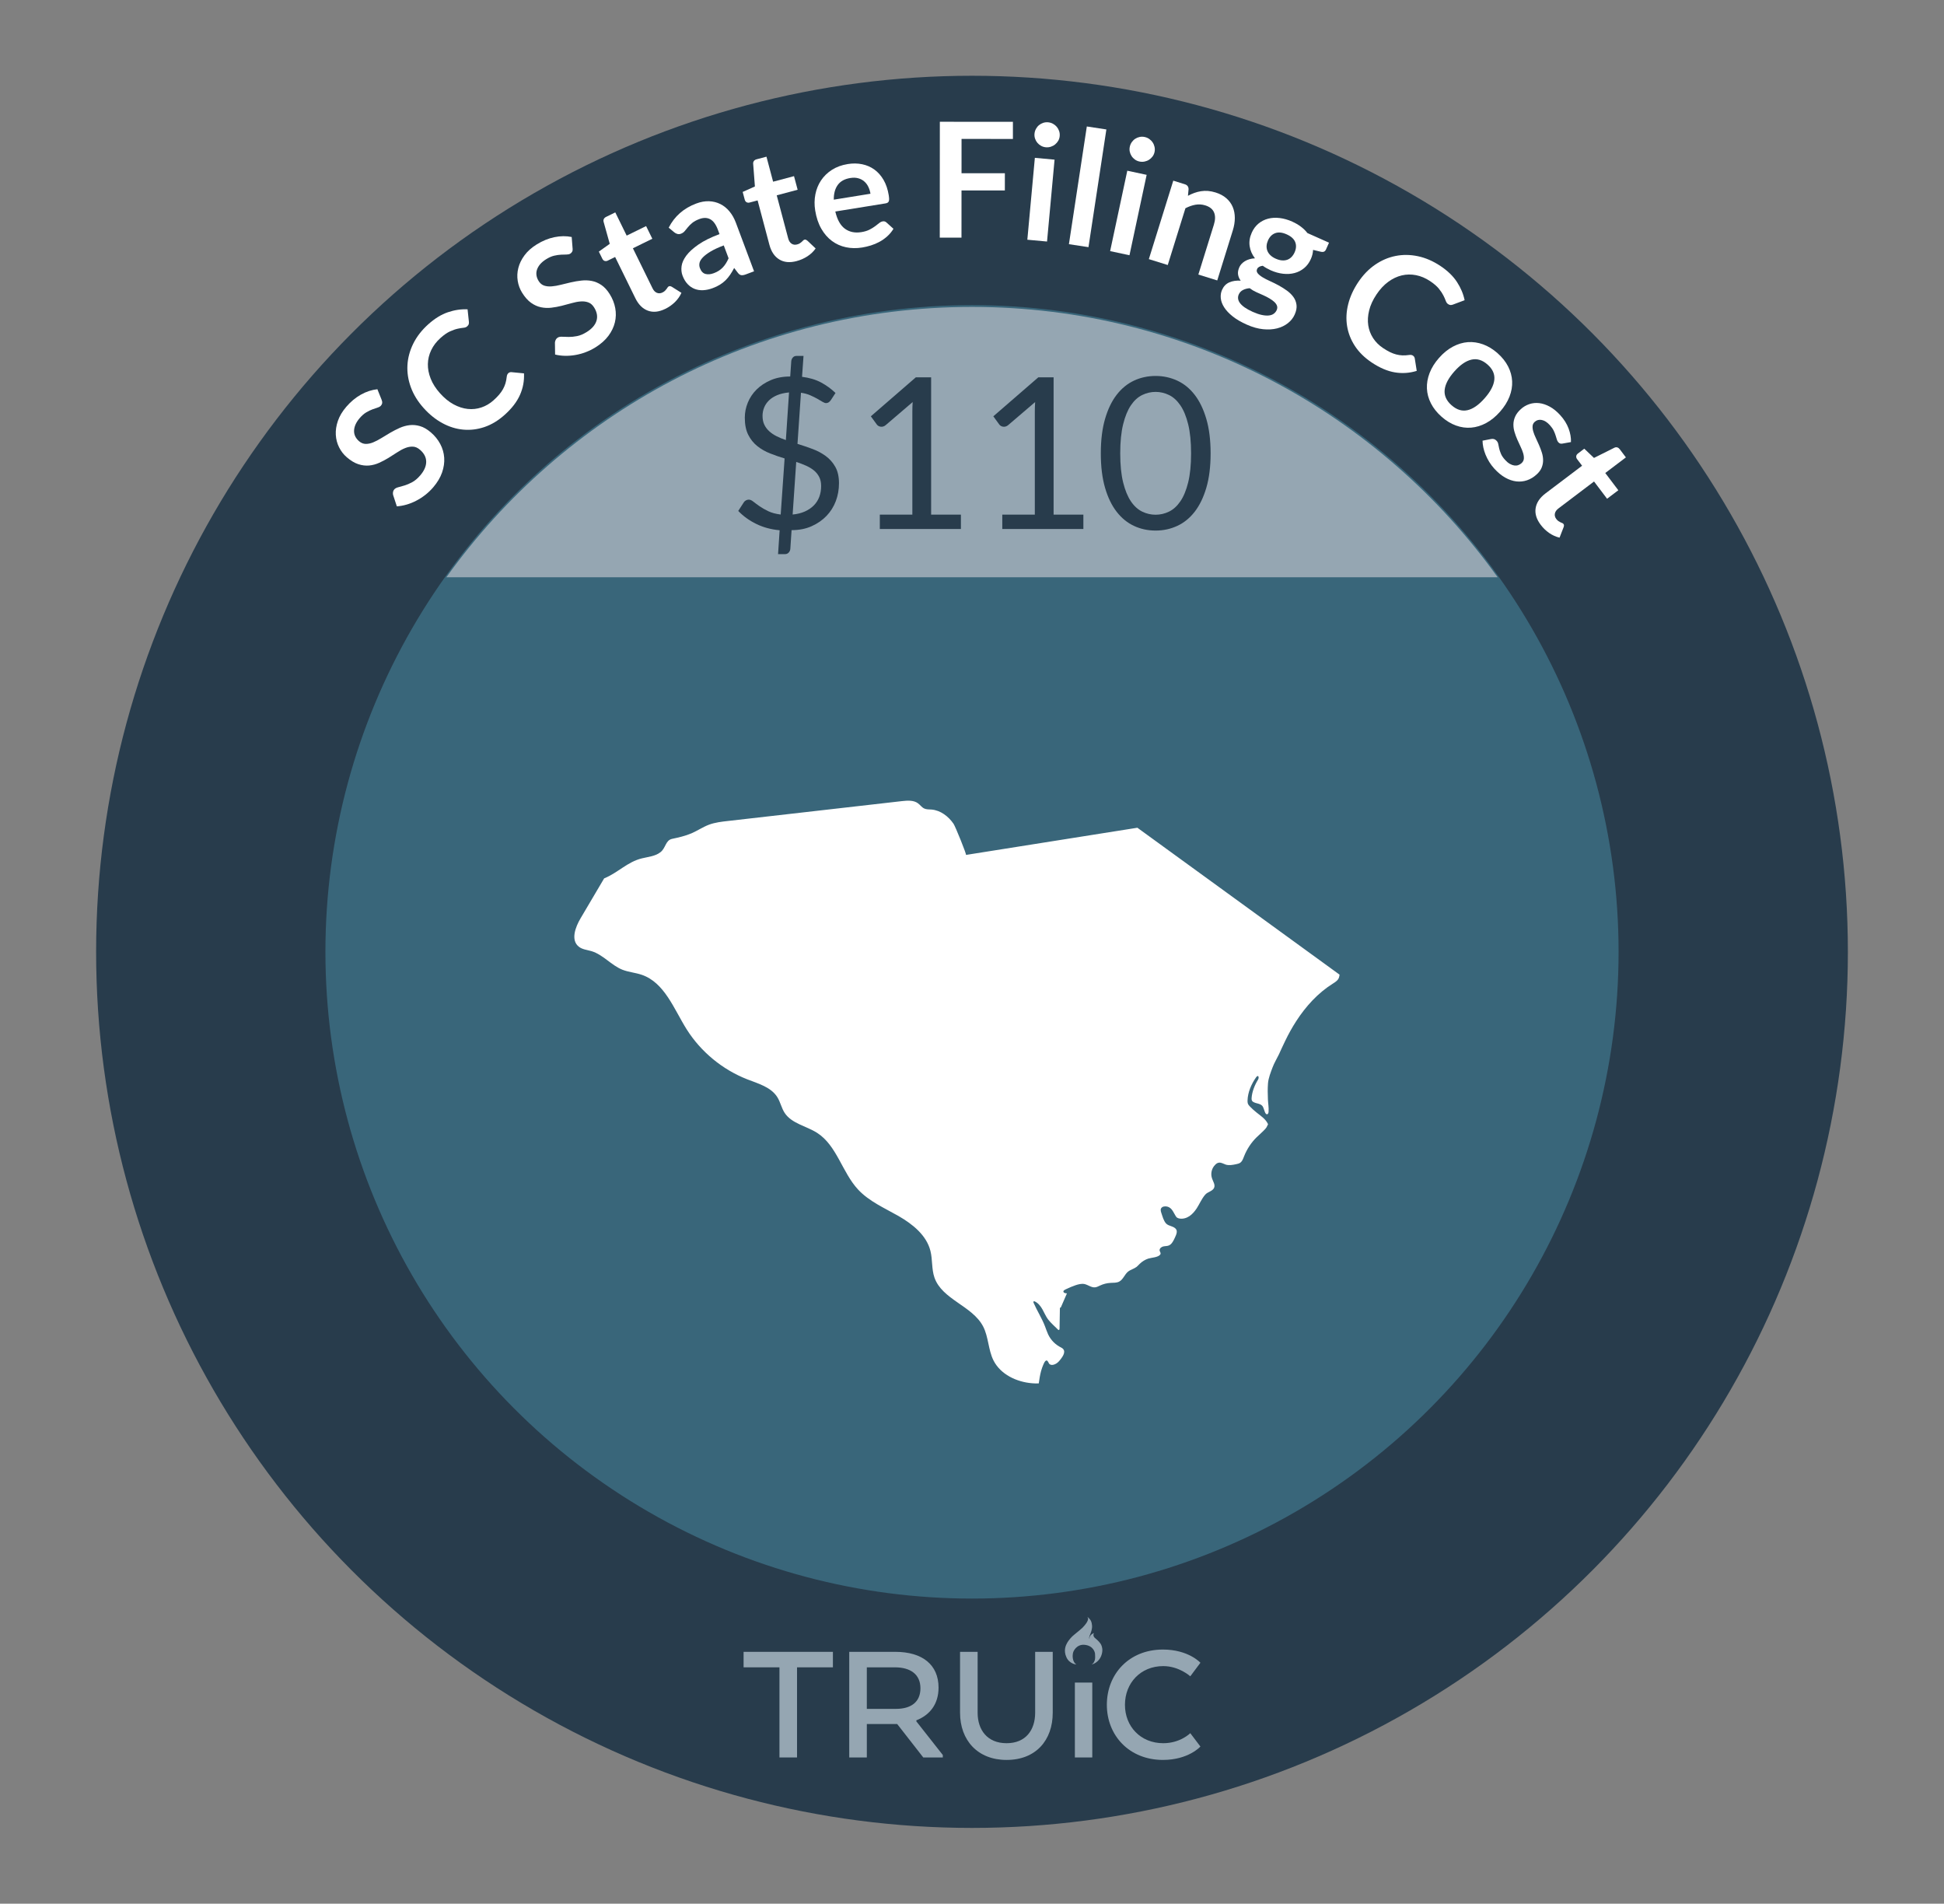 <?xml version="1.0" encoding="UTF-8"?>
<svg id="l" data-name="South Carolina" xmlns="http://www.w3.org/2000/svg" viewBox="0 0 206.27 201.946">
  <rect x="0" y="0" width="206.27" height="201.946" fill="#808080" stroke="none"/>
  <defs>
    <style>
      .az {
        fill: #fff;
      }

      .ba {
        fill: #95a6b2;
      }

      .bb {
        fill: #283c4c;
      }

      .bc {
        fill: #39667a;
      }
    </style>
  </defs>
  <circle class="bb" cx="103.135" cy="100.973" r="92.936"/>
  <circle class="bc" cx="103.135" cy="100.973" r="68.606"/>
  <g>
    <path class="az" d="M40.495,42.422c.054,.128,.073,.24,.059,.336s-.059,.187-.132,.272c-.074,.086-.19,.154-.35,.205-.158,.05-.342,.112-.549,.189-.207,.076-.428,.184-.662,.322s-.467,.34-.695,.607c-.207,.241-.357,.476-.453,.704-.095,.228-.143,.447-.145,.658s.043,.409,.135,.594c.093,.184,.226,.349,.397,.497,.22,.188,.455,.282,.706,.285,.252,.003,.516-.052,.792-.166,.277-.113,.566-.264,.87-.452,.303-.188,.615-.376,.938-.566,.323-.188,.657-.36,1.001-.514,.344-.152,.696-.25,1.057-.292,.359-.041,.729-.007,1.104,.103,.377,.109,.758,.331,1.146,.662,.422,.361,.754,.773,.998,1.232,.244,.46,.385,.945,.42,1.456,.035,.512-.041,1.035-.227,1.57-.187,.535-.501,1.06-.943,1.576-.255,.296-.535,.565-.84,.803-.306,.238-.625,.443-.96,.615-.334,.174-.676,.311-1.022,.411-.35,.101-.692,.162-1.033,.185l-.4-1.218c-.02-.099-.021-.199-.005-.301s.06-.194,.13-.275c.092-.107,.236-.186,.432-.234,.194-.05,.419-.113,.672-.191,.254-.077,.523-.192,.809-.348,.285-.154,.566-.393,.844-.716,.424-.494,.635-.978,.633-1.449-.002-.473-.223-.896-.66-1.272-.246-.211-.498-.321-.759-.33-.261-.011-.528,.04-.808,.151s-.566,.266-.86,.461c-.294,.194-.599,.39-.914,.582-.314,.193-.644,.367-.984,.521-.342,.154-.696,.25-1.063,.287-.367,.035-.748-.01-1.144-.136-.396-.127-.806-.373-1.231-.737-.34-.292-.613-.644-.819-1.056-.207-.412-.323-.855-.349-1.33-.027-.474,.047-.966,.221-1.473,.175-.508,.47-1.005,.887-1.491,.473-.55,.993-.983,1.564-1.301,.57-.316,1.15-.506,1.74-.567l.454,1.129Z"/>
    <path class="az" d="M53.937,39.587c.093-.083,.206-.12,.338-.108l1.323,.128c.039,.794-.102,1.555-.426,2.285-.323,.73-.865,1.436-1.625,2.115-.68,.609-1.396,1.04-2.146,1.294-.751,.253-1.503,.344-2.258,.273-.754-.069-1.491-.3-2.21-.691-.719-.39-1.382-.927-1.99-1.606-.616-.688-1.066-1.42-1.35-2.197-.284-.775-.404-1.557-.361-2.34,.044-.784,.251-1.549,.621-2.295,.371-.746,.904-1.431,1.602-2.055,.68-.607,1.372-1.031,2.075-1.269s1.397-.34,2.082-.307l.138,1.303c.012,.08,.008,.164-.011,.249s-.074,.17-.167,.253c-.098,.087-.23,.138-.4,.151-.169,.015-.372,.049-.607,.1-.235,.05-.506,.145-.812,.282s-.645,.371-1.012,.7c-.431,.385-.76,.814-.986,1.287-.228,.473-.346,.964-.356,1.477-.01,.511,.091,1.031,.302,1.561s.54,1.043,.986,1.541c.461,.516,.943,.908,1.448,1.18,.505,.271,1.005,.433,1.499,.483,.494,.052,.977,0,1.444-.158,.468-.156,.896-.408,1.285-.756,.232-.208,.432-.408,.597-.603,.165-.193,.303-.388,.411-.585,.109-.196,.196-.401,.261-.614,.063-.213,.108-.445,.135-.696,.008-.075,.024-.146,.051-.211,.025-.065,.065-.122,.12-.171Z"/>
    <path class="az" d="M60.759,26.352c.013,.139-.002,.251-.045,.337-.043,.088-.112,.16-.209,.221-.096,.06-.228,.09-.394,.091-.167,0-.361,.005-.582,.016-.22,.011-.463,.045-.729,.107-.265,.062-.547,.185-.845,.371-.27,.167-.483,.346-.643,.534-.159,.19-.272,.385-.337,.585-.066,.2-.082,.403-.049,.606,.032,.203,.109,.401,.229,.593,.152,.246,.349,.407,.588,.486,.238,.078,.507,.104,.805,.079,.298-.024,.619-.081,.966-.17,.346-.088,.7-.174,1.065-.257,.365-.084,.735-.147,1.108-.188,.374-.043,.739-.03,1.097,.038,.355,.068,.697,.212,1.022,.43s.623,.543,.893,.976c.293,.473,.487,.964,.582,1.475,.095,.513,.082,1.018-.038,1.516-.121,.5-.35,.976-.688,1.43-.339,.454-.797,.861-1.374,1.22-.332,.206-.68,.377-1.042,.513-.363,.136-.73,.236-1.101,.3-.371,.063-.737,.091-1.1,.083-.362-.009-.708-.053-1.039-.135l-.017-1.281c.012-.1,.039-.195,.086-.288,.046-.092,.115-.166,.206-.224,.12-.075,.281-.106,.481-.094,.201,.011,.435,.018,.699,.02,.266,.003,.557-.026,.875-.088,.319-.062,.659-.205,1.021-.431,.553-.343,.899-.74,1.04-1.191,.14-.45,.057-.922-.248-1.413-.171-.273-.379-.455-.624-.542-.244-.089-.517-.122-.815-.099-.301,.023-.619,.084-.959,.182-.34,.097-.688,.19-1.047,.28s-.723,.156-1.096,.201-.739,.028-1.101-.047c-.36-.075-.71-.232-1.05-.472-.339-.241-.656-.599-.953-1.074-.236-.381-.391-.799-.464-1.254s-.051-.912,.067-1.373c.116-.459,.335-.906,.654-1.338,.318-.431,.749-.816,1.293-1.154,.616-.383,1.244-.64,1.883-.771,.64-.131,1.25-.137,1.831-.018l.094,1.214Z"/>
    <path class="az" d="M70.592,32.765c-.677,.332-1.293,.396-1.848,.191-.555-.205-.997-.646-1.329-1.321l-2.146-4.373-.793,.39c-.103,.05-.206,.061-.312,.03-.106-.029-.191-.111-.257-.243l-.367-.748,1.158-.824-.651-2.331c-.03-.111-.021-.213,.024-.306,.047-.092,.126-.166,.238-.221l.977-.479,1.209,2.465,2.061-1.012,.659,1.344-2.06,1.011,2.082,4.242c.119,.245,.273,.406,.463,.483s.387,.065,.59-.034c.117-.058,.208-.119,.273-.186,.065-.067,.119-.13,.163-.189,.043-.06,.081-.113,.112-.164,.033-.051,.072-.086,.117-.109,.057-.028,.109-.036,.158-.026,.05,.012,.108,.034,.176,.07l1.015,.639c-.162,.364-.394,.692-.691,.983-.299,.292-.64,.531-1.021,.719Z"/>
    <path class="az" d="M80.011,28.78l-.884,.331c-.186,.069-.343,.096-.469,.08-.128-.017-.25-.099-.365-.25l-.394-.515c-.138,.263-.278,.502-.426,.719-.146,.214-.308,.409-.484,.585-.177,.174-.375,.33-.597,.467-.221,.138-.477,.261-.769,.369-.345,.129-.681,.202-1.007,.218-.328,.017-.631-.029-.91-.137s-.529-.279-.749-.513c-.221-.232-.399-.533-.538-.9-.115-.309-.148-.644-.099-1.006,.05-.36,.217-.733,.503-1.116,.286-.384,.713-.772,1.279-1.166,.566-.395,1.314-.766,2.242-1.112l-.18-.482c-.206-.551-.475-.915-.804-1.094-.33-.178-.716-.185-1.155-.02-.319,.119-.57,.256-.755,.41-.185,.153-.338,.306-.46,.456-.122,.153-.235,.291-.34,.413-.104,.125-.236,.217-.396,.276-.132,.05-.26,.058-.38,.024-.122-.033-.231-.089-.327-.169l-.594-.495c.618-1.21,1.59-2.064,2.918-2.561,.477-.18,.933-.261,1.365-.244s.83,.116,1.195,.298c.364,.181,.687,.44,.967,.777s.507,.735,.68,1.197l1.931,5.158Zm-4.28,.204c.201-.075,.381-.163,.537-.263,.156-.101,.295-.216,.42-.346,.123-.129,.236-.274,.336-.434,.102-.161,.195-.34,.284-.54l-.512-1.367c-.573,.215-1.038,.431-1.396,.646-.357,.215-.632,.424-.824,.624-.19,.198-.308,.392-.351,.579-.041,.187-.029,.367,.036,.544,.13,.347,.325,.558,.585,.631,.262,.073,.556,.048,.885-.075Z"/>
    <path class="az" d="M84.533,27.695c-.729,.194-1.344,.137-1.848-.172-.505-.31-.854-.828-1.047-1.556l-1.251-4.707-.854,.227c-.109,.029-.214,.019-.312-.031-.098-.05-.166-.146-.203-.289l-.215-.805,1.297-.582-.184-2.413c-.008-.116,.02-.215,.084-.295,.063-.082,.155-.139,.275-.171l1.052-.279,.705,2.653,2.218-.589,.385,1.445-2.219,.59,1.215,4.566c.069,.264,.189,.45,.36,.564,.171,.113,.365,.14,.585,.081,.125-.032,.227-.075,.304-.128,.077-.054,.143-.104,.196-.153,.055-.05,.103-.097,.144-.14,.042-.044,.087-.071,.136-.085,.061-.015,.114-.014,.16,.006,.047,.021,.1,.055,.159,.103l.87,.824c-.23,.326-.521,.603-.87,.83-.351,.228-.73,.396-1.142,.505Z"/>
    <path class="az" d="M89.942,17.404c.543-.088,1.056-.081,1.539,.019,.484,.1,.918,.289,1.303,.568,.383,.279,.707,.646,.97,1.1,.263,.455,.444,.993,.545,1.613,.025,.156,.039,.288,.042,.394,.002,.105-.009,.19-.036,.256-.026,.063-.069,.113-.126,.149-.058,.035-.135,.061-.229,.075l-5.319,.86c.204,.874,.547,1.484,1.027,1.832,.48,.347,1.062,.465,1.746,.354,.336-.055,.618-.141,.849-.258s.43-.238,.596-.363c.166-.124,.312-.237,.437-.337,.124-.101,.25-.161,.379-.183,.084-.013,.159-.008,.227,.015,.066,.024,.128,.063,.183,.118l.727,.656c-.187,.307-.407,.572-.663,.801s-.53,.421-.822,.581c-.293,.159-.598,.287-.911,.384-.315,.097-.623,.17-.925,.219-.6,.098-1.171,.088-1.719-.027-.547-.116-1.041-.337-1.484-.664-.443-.328-.82-.76-1.131-1.298-.312-.538-.528-1.185-.65-1.94-.095-.588-.089-1.155,.018-1.704,.106-.547,.307-1.042,.6-1.482s.678-.815,1.153-1.122c.476-.305,1.034-.511,1.679-.615Zm.281,1.479c-.604,.097-1.049,.344-1.334,.74-.287,.397-.427,.915-.42,1.558l3.893-.629c-.043-.269-.121-.516-.232-.742-.109-.227-.256-.416-.436-.57-.18-.155-.393-.267-.64-.332-.246-.066-.522-.075-.831-.024Z"/>
    <path class="az" d="M107.476,12.922v1.818s-5.45-.003-5.45-.003l-.002,3.638,4.599,.004-.002,1.827-4.599-.003-.003,5.006h-2.304s.008-12.292,.008-12.292l7.753,.005Z"/>
    <path class="az" d="M111.895,16.936l-.798,8.686-2.09-.192,.798-8.686,2.09,.192Zm.546-2.502c-.017,.182-.068,.348-.155,.498-.089,.151-.199,.28-.331,.388s-.283,.188-.453,.244c-.171,.057-.349,.075-.535,.059-.181-.017-.348-.068-.502-.154-.154-.085-.285-.192-.394-.321-.107-.13-.189-.276-.245-.441-.056-.164-.075-.337-.06-.517,.018-.187,.068-.358,.154-.515,.086-.158,.193-.291,.322-.398,.13-.107,.278-.189,.445-.245,.168-.055,.342-.075,.521-.059,.187,.018,.358,.068,.516,.154s.291,.193,.401,.323c.11,.129,.194,.279,.253,.449s.079,.35,.062,.535Z"/>
    <path class="az" d="M117.393,13.732l-1.899,12.486-2.076-.315,1.9-12.487,2.075,.316Z"/>
    <path class="az" d="M121.666,18.548l-1.822,8.529-2.053-.438,1.821-8.529,2.054,.438Zm.838-2.419c-.038,.177-.109,.336-.215,.477-.105,.139-.23,.254-.374,.345-.144,.092-.304,.154-.479,.189s-.354,.033-.537-.006c-.178-.038-.338-.108-.481-.211-.143-.104-.261-.226-.351-.368-.092-.14-.156-.295-.193-.466-.035-.17-.035-.343,.004-.521,.039-.182,.109-.346,.213-.492,.104-.146,.227-.265,.368-.356,.141-.091,.298-.155,.471-.191,.173-.035,.348-.033,.525,.005,.183,.038,.347,.109,.493,.214,.146,.103,.266,.226,.359,.368,.095,.142,.161,.3,.199,.477,.037,.176,.037,.355-.002,.538Z"/>
    <path class="az" d="M121.899,27.49l2.593-8.326,1.226,.382c.26,.081,.393,.256,.397,.524l-.066,.7c.222-.121,.447-.223,.678-.305,.231-.084,.466-.143,.706-.181,.24-.037,.488-.048,.744-.028,.254,.021,.522,.075,.803,.162,.455,.142,.834,.344,1.138,.608,.304,.264,.53,.572,.679,.924s.224,.738,.225,1.164c.002,.425-.07,.87-.216,1.335l-1.649,5.3-2.004-.624,1.649-5.3c.158-.509,.163-.939,.015-1.291-.148-.353-.459-.601-.929-.747-.347-.108-.696-.131-1.048-.068-.352,.063-.705,.188-1.06,.373l-1.875,6.022-2.005-.625Z"/>
    <path class="az" d="M137.123,23.515c.342,.152,.646,.331,.915,.534,.27,.204,.498,.43,.687,.674l2.291,1.021-.318,.715c-.054,.119-.127,.199-.219,.238s-.219,.039-.381-.003l-.773-.186c-.008,.158-.031,.317-.068,.479-.039,.163-.096,.328-.17,.494-.175,.393-.412,.714-.712,.962-.3,.247-.638,.422-1.014,.52-.376,.1-.782,.125-1.216,.077-.435-.048-.875-.171-1.32-.369-.3-.134-.58-.293-.839-.478-.316,.041-.516,.155-.599,.343-.072,.162-.052,.312,.062,.454,.113,.142,.283,.281,.51,.42s.492,.276,.799,.413c.305,.136,.612,.288,.922,.457,.309,.169,.602,.354,.879,.555,.275,.201,.504,.426,.682,.673,.178,.248,.287,.525,.326,.832,.041,.308-.023,.65-.193,1.029-.157,.354-.396,.658-.719,.913-.32,.254-.704,.438-1.148,.553-.444,.112-.939,.143-1.486,.088s-1.126-.217-1.736-.489c-.605-.271-1.105-.562-1.498-.877-.393-.315-.693-.635-.898-.959-.207-.324-.325-.646-.357-.964-.031-.319,.014-.615,.137-.889,.166-.373,.419-.636,.76-.787,.34-.152,.746-.213,1.217-.184-.148-.197-.24-.412-.279-.646-.038-.235,.006-.496,.137-.787,.053-.118,.128-.232,.226-.34,.099-.108,.218-.206,.358-.292,.141-.087,.301-.156,.479-.21,.18-.054,.376-.085,.592-.095-.307-.397-.495-.828-.563-1.293-.069-.466,.005-.941,.223-1.428,.174-.393,.412-.714,.712-.962s.641-.422,1.022-.521c.383-.1,.793-.123,1.232-.07,.438,.053,.886,.181,1.342,.383Zm-1.658,9.378c.07-.158,.081-.309,.033-.45-.049-.143-.141-.275-.276-.404-.136-.127-.306-.251-.509-.373-.202-.122-.425-.236-.665-.344-.241-.108-.489-.219-.745-.332-.257-.115-.491-.254-.703-.417-.271,.022-.509,.086-.713,.19-.205,.104-.355,.262-.449,.474-.062,.14-.086,.286-.07,.439,.016,.152,.08,.308,.193,.464,.113,.154,.281,.312,.502,.47,.223,.157,.509,.314,.86,.472,.357,.159,.678,.269,.962,.328,.283,.06,.531,.079,.742,.056,.212-.021,.387-.084,.524-.184,.138-.101,.242-.229,.313-.389Zm-.094-5.449c.238,.106,.46,.166,.665,.18,.204,.015,.39-.01,.558-.071,.167-.062,.315-.159,.447-.294,.131-.134,.239-.297,.324-.488,.176-.394,.197-.759,.064-1.092-.133-.336-.436-.609-.906-.819s-.875-.252-1.213-.126c-.339,.125-.596,.384-.771,.777-.083,.187-.131,.373-.144,.56-.012,.188,.015,.365,.08,.533,.064,.168,.171,.325,.32,.469,.15,.145,.342,.27,.574,.372Z"/>
    <path class="az" d="M149.929,37.731c.104,.067,.167,.169,.188,.299l.207,1.313c-.757,.236-1.529,.291-2.318,.16-.787-.131-1.605-.479-2.454-1.046-.759-.506-1.354-1.091-1.788-1.753-.434-.665-.71-1.37-.83-2.119-.121-.747-.082-1.518,.117-2.312,.198-.794,.551-1.57,1.057-2.329,.513-.769,1.109-1.387,1.79-1.856,.681-.469,1.405-.78,2.176-.934,.771-.154,1.562-.145,2.378,.027,.814,.172,1.611,.517,2.389,1.036,.759,.507,1.342,1.069,1.748,1.691s.678,1.268,.816,1.939l-1.227,.46c-.074,.031-.156,.048-.243,.052-.087,.002-.183-.03-.286-.1-.108-.072-.191-.188-.248-.35-.057-.159-.139-.348-.248-.562-.107-.215-.267-.455-.477-.717-.21-.263-.52-.53-.93-.805-.48-.32-.979-.531-1.493-.633s-1.021-.094-1.519,.024-.977,.345-1.436,.683c-.46,.337-.876,.784-1.246,1.34-.384,.575-.644,1.141-.779,1.697-.137,.557-.168,1.08-.094,1.572s.245,.945,.514,1.36c.269,.413,.619,.765,1.054,1.054,.259,.173,.503,.315,.731,.428,.229,.111,.452,.195,.67,.252s.438,.09,.66,.098c.222,.009,.459-.006,.708-.043,.075-.012,.147-.012,.218-.003,.068,.008,.134,.032,.194,.074Z"/>
    <path class="az" d="M158.902,37.47c.488,.432,.861,.901,1.12,1.409,.259,.507,.399,1.03,.425,1.566s-.068,1.08-.283,1.632c-.215,.551-.549,1.083-1.003,1.598-.458,.519-.947,.918-1.468,1.199-.52,.281-1.05,.444-1.589,.49-.54,.045-1.077-.028-1.612-.222-.537-.194-1.049-.506-1.537-.938s-.863-.902-1.123-1.412c-.261-.51-.403-1.035-.427-1.578s.07-1.09,.283-1.643c.213-.554,.548-1.089,1.005-1.608,.455-.514,.942-.91,1.465-1.189,.523-.278,1.053-.439,1.591-.479,.537-.039,1.075,.039,1.613,.234s1.051,.509,1.54,.939Zm-4.878,5.523c.544,.48,1.106,.654,1.69,.52,.584-.134,1.188-.555,1.811-1.26,.622-.705,.967-1.358,1.031-1.959,.064-.6-.174-1.14-.718-1.62-.552-.487-1.124-.662-1.716-.521-.592,.138-1.197,.56-1.816,1.26-.618,.701-.958,1.351-1.02,1.95-.061,.601,.186,1.145,.737,1.631Z"/>
    <path class="az" d="M165.807,47.055c-.105,.019-.192,.017-.262-.005-.068-.021-.136-.067-.201-.139-.068-.075-.121-.175-.156-.299-.037-.124-.08-.267-.131-.427-.05-.161-.12-.334-.209-.516-.09-.184-.225-.373-.403-.571-.278-.305-.562-.488-.853-.546-.29-.058-.539,.009-.75,.199-.139,.126-.213,.276-.226,.452-.013,.177,.013,.371,.077,.584,.064,.215,.153,.441,.269,.681,.114,.24,.228,.489,.34,.749,.112,.257,.211,.52,.296,.786,.086,.268,.131,.535,.133,.805,.004,.268-.046,.531-.148,.789s-.284,.506-.544,.741c-.31,.282-.647,.486-1.013,.611-.365,.124-.742,.164-1.131,.12-.39-.045-.783-.179-1.182-.402-.398-.225-.786-.544-1.164-.959-.201-.223-.379-.457-.531-.705s-.282-.502-.389-.762c-.105-.26-.186-.516-.239-.77s-.081-.495-.083-.723l.918-.179c.113-.02,.217-.014,.312,.014,.094,.029,.186,.092,.273,.188,.087,.096,.143,.212,.167,.348,.023,.136,.055,.288,.095,.459s.102,.357,.188,.56c.084,.202,.233,.422,.446,.656,.168,.184,.334,.322,.498,.414,.164,.093,.32,.149,.47,.171,.15,.021,.289,.009,.42-.037s.246-.115,.348-.206c.15-.138,.232-.295,.248-.474,.014-.178-.011-.372-.074-.587-.064-.213-.154-.442-.271-.684-.117-.242-.232-.493-.346-.754-.114-.259-.213-.526-.295-.8-.084-.271-.124-.545-.121-.82,.003-.273,.064-.549,.184-.821,.119-.274,.322-.539,.606-.799,.265-.24,.563-.415,.898-.528,.335-.112,.683-.148,1.046-.106s.736,.166,1.119,.372c.384,.208,.756,.51,1.118,.909,.404,.443,.698,.916,.884,1.413,.185,.499,.268,.978,.25,1.438l-.881,.157Z"/>
    <path class="az" d="M163.481,55.677c-.455-.601-.635-1.192-.54-1.776,.095-.583,.442-1.103,1.044-1.558l3.885-2.938-.534-.705c-.068-.091-.098-.189-.089-.3,.01-.11,.073-.21,.19-.299l.665-.503,1.029,.98,2.164-1.083c.104-.051,.205-.062,.305-.034,.1,.028,.187,.092,.262,.19l.656,.869-2.189,1.656,1.385,1.83-1.192,.902-1.385-1.831-3.769,2.853c-.218,.163-.346,.346-.386,.547s.009,.392,.145,.572c.079,.104,.157,.182,.235,.233,.077,.052,.15,.092,.216,.124,.066,.031,.128,.058,.184,.08,.056,.021,.099,.053,.13,.094,.037,.05,.056,.1,.055,.15,0,.05-.013,.111-.035,.186l-.434,1.118c-.388-.091-.754-.256-1.098-.492-.343-.238-.643-.526-.898-.866Z"/>
  </g>
  <path class="ba" d="M158.912,61.24c-12.448-17.36-32.784-28.682-55.777-28.682s-43.328,11.322-55.776,28.682h111.553Z"/>
  <g>
    <path class="bb" d="M82.724,56.25c-.904-.082-1.728-.304-2.471-.666s-1.383-.823-1.921-1.383l.594-.92c.052-.082,.127-.148,.224-.201,.098-.053,.198-.078,.303-.078,.142,0,.303,.07,.481,.213,.18,.142,.399,.305,.661,.487s.573,.36,.936,.532,.797,.287,1.306,.348l.414-5.949c-.522-.157-1.036-.335-1.54-.533-.504-.199-.956-.457-1.355-.775-.4-.318-.721-.719-.964-1.201-.243-.483-.364-1.088-.364-1.814,0-.547,.106-1.08,.319-1.601s.522-.983,.93-1.388,.909-.735,1.507-.994c.598-.258,1.285-.387,2.062-.387l.112-1.636c.015-.142,.07-.269,.168-.381,.097-.112,.228-.168,.392-.168h.74l-.157,2.218c.784,.098,1.46,.299,2.027,.605s1.076,.676,1.523,1.109l-.481,.738c-.149,.225-.321,.336-.516,.336-.104,0-.233-.046-.386-.139-.153-.094-.338-.202-.555-.326-.217-.123-.467-.246-.751-.369-.283-.123-.608-.211-.975-.264l-.369,5.423c.537,.165,1.067,.345,1.591,.54,.522,.194,.993,.445,1.411,.753s.756,.691,1.014,1.152c.258,.462,.387,1.036,.387,1.726,0,.676-.112,1.309-.336,1.9-.225,.593-.551,1.113-.98,1.563s-.956,.815-1.579,1.097c-.624,.281-1.336,.421-2.135,.421l-.134,2.005c-.016,.143-.073,.268-.174,.376s-.229,.163-.387,.163h-.739l.168-2.533Zm-1.814-12.132c0,.358,.062,.671,.19,.935,.126,.266,.302,.499,.526,.701,.224,.201,.485,.377,.784,.526s.623,.284,.975,.403l.336-5.053c-.485,.045-.906,.143-1.261,.291-.354,.15-.646,.336-.873,.561-.229,.225-.398,.477-.51,.756-.112,.28-.168,.574-.168,.88Zm6.217,7.438c0-.373-.068-.694-.207-.963-.139-.27-.327-.501-.565-.695-.239-.193-.52-.361-.841-.504-.321-.142-.664-.272-1.03-.393l-.381,5.58c.485-.045,.917-.152,1.294-.32s.694-.383,.952-.644c.258-.262,.452-.565,.583-.913,.13-.348,.195-.73,.195-1.148Z"/>
    <path class="bb" d="M93.355,54.592h3.451v-10.945c0-.329,.011-.661,.033-.997l-2.868,2.453c-.074,.061-.149,.104-.224,.129-.075,.026-.146,.039-.213,.039-.112,0-.213-.023-.303-.072s-.156-.106-.201-.174l-.628-.863,4.772-4.133h1.625v14.563h3.159v1.523h-8.604v-1.523Z"/>
    <path class="bb" d="M106.35,54.592h3.451v-10.945c0-.329,.011-.661,.033-.997l-2.868,2.453c-.074,.061-.149,.104-.224,.129-.075,.026-.146,.039-.213,.039-.112,0-.213-.023-.303-.072s-.156-.106-.201-.174l-.628-.863,4.772-4.133h1.625v14.563h3.159v1.523h-8.604v-1.523Z"/>
    <path class="bb" d="M128.453,48.094c0,1.404-.151,2.62-.454,3.647-.302,1.026-.715,1.876-1.237,2.548-.523,.673-1.142,1.173-1.854,1.501-.713,.329-1.477,.493-2.291,.493-.821,0-1.585-.164-2.291-.493-.706-.328-1.32-.828-1.843-1.501-.522-.672-.934-1.521-1.232-2.548-.299-1.027-.448-2.243-.448-3.647s.149-2.621,.448-3.651c.299-1.031,.71-1.885,1.232-2.561s1.137-1.178,1.843-1.507c.706-.328,1.47-.493,2.291-.493,.814,0,1.578,.165,2.291,.493,.713,.329,1.331,.831,1.854,1.507,.522,.676,.936,1.529,1.237,2.561,.303,1.03,.454,2.248,.454,3.651Zm-2.072,0c0-1.225-.104-2.253-.309-3.086s-.481-1.503-.829-2.011c-.347-.508-.749-.872-1.204-1.093-.456-.22-.93-.331-1.423-.331s-.967,.111-1.423,.331c-.455,.221-.855,.585-1.198,1.093-.344,.508-.618,1.178-.823,2.011-.206,.833-.309,1.861-.309,3.086s.103,2.252,.309,3.081c.205,.829,.479,1.498,.823,2.006,.343,.508,.743,.871,1.198,1.092,.456,.221,.93,.33,1.423,.33s.967-.109,1.423-.33c.455-.221,.857-.584,1.204-1.092,.348-.508,.624-1.177,.829-2.006s.309-1.855,.309-3.081Z"/>
  </g>
  <g>
    <path class="ba" d="M114.216,176.572s-.726-.037-1.061-.763-.065-1.285,.084-1.545,.456-.633,.735-.847,.851-.71,.881-.742c.028-.03,.374-.386,.488-.617,.096-.195,.158-.335,.065-.484-.027-.044-.054-.074-.007-.039,.043,.032,.19,.162,.257,.259,.074,.107,.178,.228,.216,.656s-.233,1.005-.233,1.005c0,0-.065,.157-.073,.254-.005,.062,.007,.103,.034,.165,.005,.011-.01-.1,0-.159,.015-.079,.038-.14,.14-.261,.018-.022,.054-.055,.082-.076,.159-.119,.238-.132,.25-.138,.015-.007-.003,.014-.003,.014,0,0-.105,.137-.017,.343,.043,.099,.125,.166,.302,.315s.415,.404,.493,.586c.1,.233,.176,.528,.056,.977-.156,.586-.586,.968-1.071,1.098,0,0,.168-.13,.214-.205,0,0,.074-.112,.121-.27s.037-.501,.019-.68c-.019-.177-.205-.838-1.089-.931s-1.201,.717-1.201,.717c0,0-.14,.298-.056,.763s.372,.605,.372,.605Z"/>
    <path class="ba" d="M78.9,175.23h9.476v1.643h-3.806v9.561h-1.865v-9.561h-3.805v-1.643Z"/>
    <path class="ba" d="M90.109,175.23h4.899c2.845,0,4.578,1.363,4.578,3.791,0,1.756-.923,2.913-2.355,3.474v.112l2.807,3.567v.261h-2.072l-2.769-3.548h-3.221v3.548h-1.866v-11.204Zm4.842,1.643h-2.976v4.407h3.089c1.564,0,2.6-.691,2.6-2.185,0-1.475-1.055-2.222-2.713-2.222Z"/>
    <path class="ba" d="M101.867,181.692v-6.462h1.865v6.462c0,1.81,1.018,3.23,3.071,3.23s3.033-1.419,3.033-3.23v-6.462h1.865v6.462c0,2.913-1.789,5.005-4.898,5.005-3.071,0-4.936-2.092-4.936-5.005Z"/>
    <rect class="ba" x="114.051" y="178.491" width="1.846" height="7.943"/>
    <path class="ba" d="M127.371,185.276s-1.262,1.42-3.975,1.42c-3.599,0-5.953-2.615-5.953-5.846,0-3.267,2.354-5.863,5.953-5.863,2.713,0,3.975,1.4,3.975,1.4l-1.074,1.438s-1.186-1.082-2.864-1.082c-2.411,0-4.069,1.792-4.069,4.108,0,2.297,1.658,4.071,4.069,4.071,1.809,0,2.864-1.064,2.864-1.064l1.074,1.418Z"/>
  </g>
  <path class="az" d="M120.68,87.806l21.455,15.586c-.018,.105-.026,.211-.062,.308-.097,.299-.395,.483-.659,.65-1.581,.993-2.864,2.407-3.875,3.971-.439,.677-.826,1.379-1.177,2.109-.237,.466-.439,.949-.659,1.415-.228,.474-.492,.896-.677,1.388-.193,.518-.439,1.125-.483,1.687s-.035,1.133-.009,1.704c.018,.439,.105,.861,.07,1.309-.009,.114-.044,.255-.158,.272-.114,.009-.185-.123-.228-.228-.035-.105-.07-.211-.114-.316-.044-.132-.088-.264-.185-.369-.22-.228-.589-.22-.87-.36-.088-.035-.158-.088-.202-.167-.044-.088-.053-.185-.044-.281,.044-.677,.334-1.388,.685-1.959,.141-.228,.026-.58-.211-.237-.501,.712-.879,1.573-.905,2.46,0,.114,0,.22,.035,.325,.053,.132,.149,.237,.246,.334,.22,.228,.448,.431,.694,.624,.439,.351,.94,.677,1.177,1.177,.062,.123-.018,.079-.053,.211-.044,.123-.123,.237-.211,.334-.29,.325-.624,.589-.931,.896-.58,.571-1.037,1.274-1.335,2.038-.097,.246-.185,.518-.413,.668-.114,.079-.264,.105-.404,.141-.369,.079-.764,.158-1.125,.044-.237-.079-.466-.237-.72-.202-.149,.018-.281,.105-.387,.22-.387,.369-.518,.966-.334,1.467,.105,.316,.334,.633,.228,.94-.07,.211-.272,.334-.457,.431-.228,.123-.378,.176-.545,.387-.351,.431-.562,.94-.861,1.406-.211,.316-.457,.606-.764,.817-.316,.211-.703,.325-1.072,.255-.088-.018-.176-.044-.255-.097-.062-.044-.105-.114-.149-.185-.185-.299-.343-.712-.668-.896-.176-.105-.395-.132-.597-.088-.053,.009-.105,.026-.149,.062-.237,.158-.167,.404-.097,.615,.132,.378,.228,.808,.501,1.116,.29,.316,.879,.264,1.089,.659,.097,.176,.035,.395-.035,.58-.079,.193-.167,.387-.272,.58-.114,.202-.246,.404-.457,.501-.185,.088-.413,.07-.615,.114-.176,.044-.378,.176-.395,.378-.009,.185,.193,.316,.062,.492-.228,.299-.931,.316-1.265,.422-.343,.114-.65,.308-.905,.554-.114,.105-.211,.228-.334,.325-.281,.211-.641,.29-.914,.51-.36,.299-.51,.826-.923,1.046-.272,.149-.606,.123-.914,.141-.387,.018-.773,.114-1.125,.281-.176,.079-.343,.176-.536,.193-.387,.035-.729-.264-1.116-.351-.316-.062-.641,.026-.94,.123-.325,.114-.65,.246-.958,.395-.132,.062-.466,.185-.29,.378,.062,.07,.211,.079,.325,.097l-.641,1.476c-.026,0-.053,.009-.07,.035-.035,.035-.035,.088-.035,.132-.009,.694-.026,1.388-.035,2.082,0,.07-.026,.167-.097,.158-.035,0-.053-.026-.07-.044-.185-.176-.36-.351-.545-.527-.185-.185-.369-.369-.527-.58-.228-.316-.378-.685-.571-1.028s-.448-.677-.8-.843c-.044-.026-.105-.044-.141-.009-.044,.035-.026,.105,0,.158,.369,.843,.879,1.625,1.204,2.478,.114,.29,.211,.597,.343,.879,.299,.615,.773,1.081,1.379,1.379,.606,.308,.211,.896-.097,1.283-.167,.22-.369,.422-.633,.51-.123,.044-.264,.062-.387,.026-.176-.053-.193-.167-.272-.308-.211-.369-.413,.079-.501,.281-.097,.22-.176,.457-.246,.694-.114,.431-.185,.87-.246,1.318-.237,.009-.466,0-.703-.018-1.652-.132-3.356-.94-4.103-2.425-.562-1.125-.518-2.486-1.098-3.602-1.142-2.196-4.358-2.847-5.166-5.192-.308-.896-.193-1.889-.422-2.811-.413-1.669-1.889-2.847-3.383-3.708-1.494-.852-3.128-1.555-4.296-2.811-1.696-1.827-2.249-4.665-4.34-6.009-1.151-.738-2.706-.984-3.453-2.126-.334-.51-.448-1.142-.773-1.661-.668-1.072-2.021-1.441-3.198-1.898-2.627-1.028-4.92-2.917-6.422-5.298-1.362-2.17-2.346-4.964-4.771-5.79-.668-.228-1.397-.281-2.047-.536-1.186-.474-2.047-1.59-3.268-1.968-.474-.141-1.002-.176-1.379-.492-.852-.694-.351-2.056,.211-3.005,.826-1.406,1.661-2.811,2.495-4.226,1.458-.589,2.469-1.757,4.015-2.126,.677-.167,1.415-.22,1.959-.65,.571-.439,.527-1.256,1.23-1.415,.703-.149,1.406-.308,2.065-.589,.624-.272,1.195-.659,1.827-.905,.677-.255,1.397-.334,2.117-.413,6.132-.703,12.265-1.397,18.397-2.1,.58-.062,1.23-.114,1.696,.237,.228,.167,.395,.422,.65,.545,.237,.114,.518,.097,.782,.114,.958,.079,1.792,.72,2.337,1.511,.185,.264,1.415,3.295,1.318,3.303,.097-.009,18.178-2.882,18.178-2.882Z"/>
</svg>